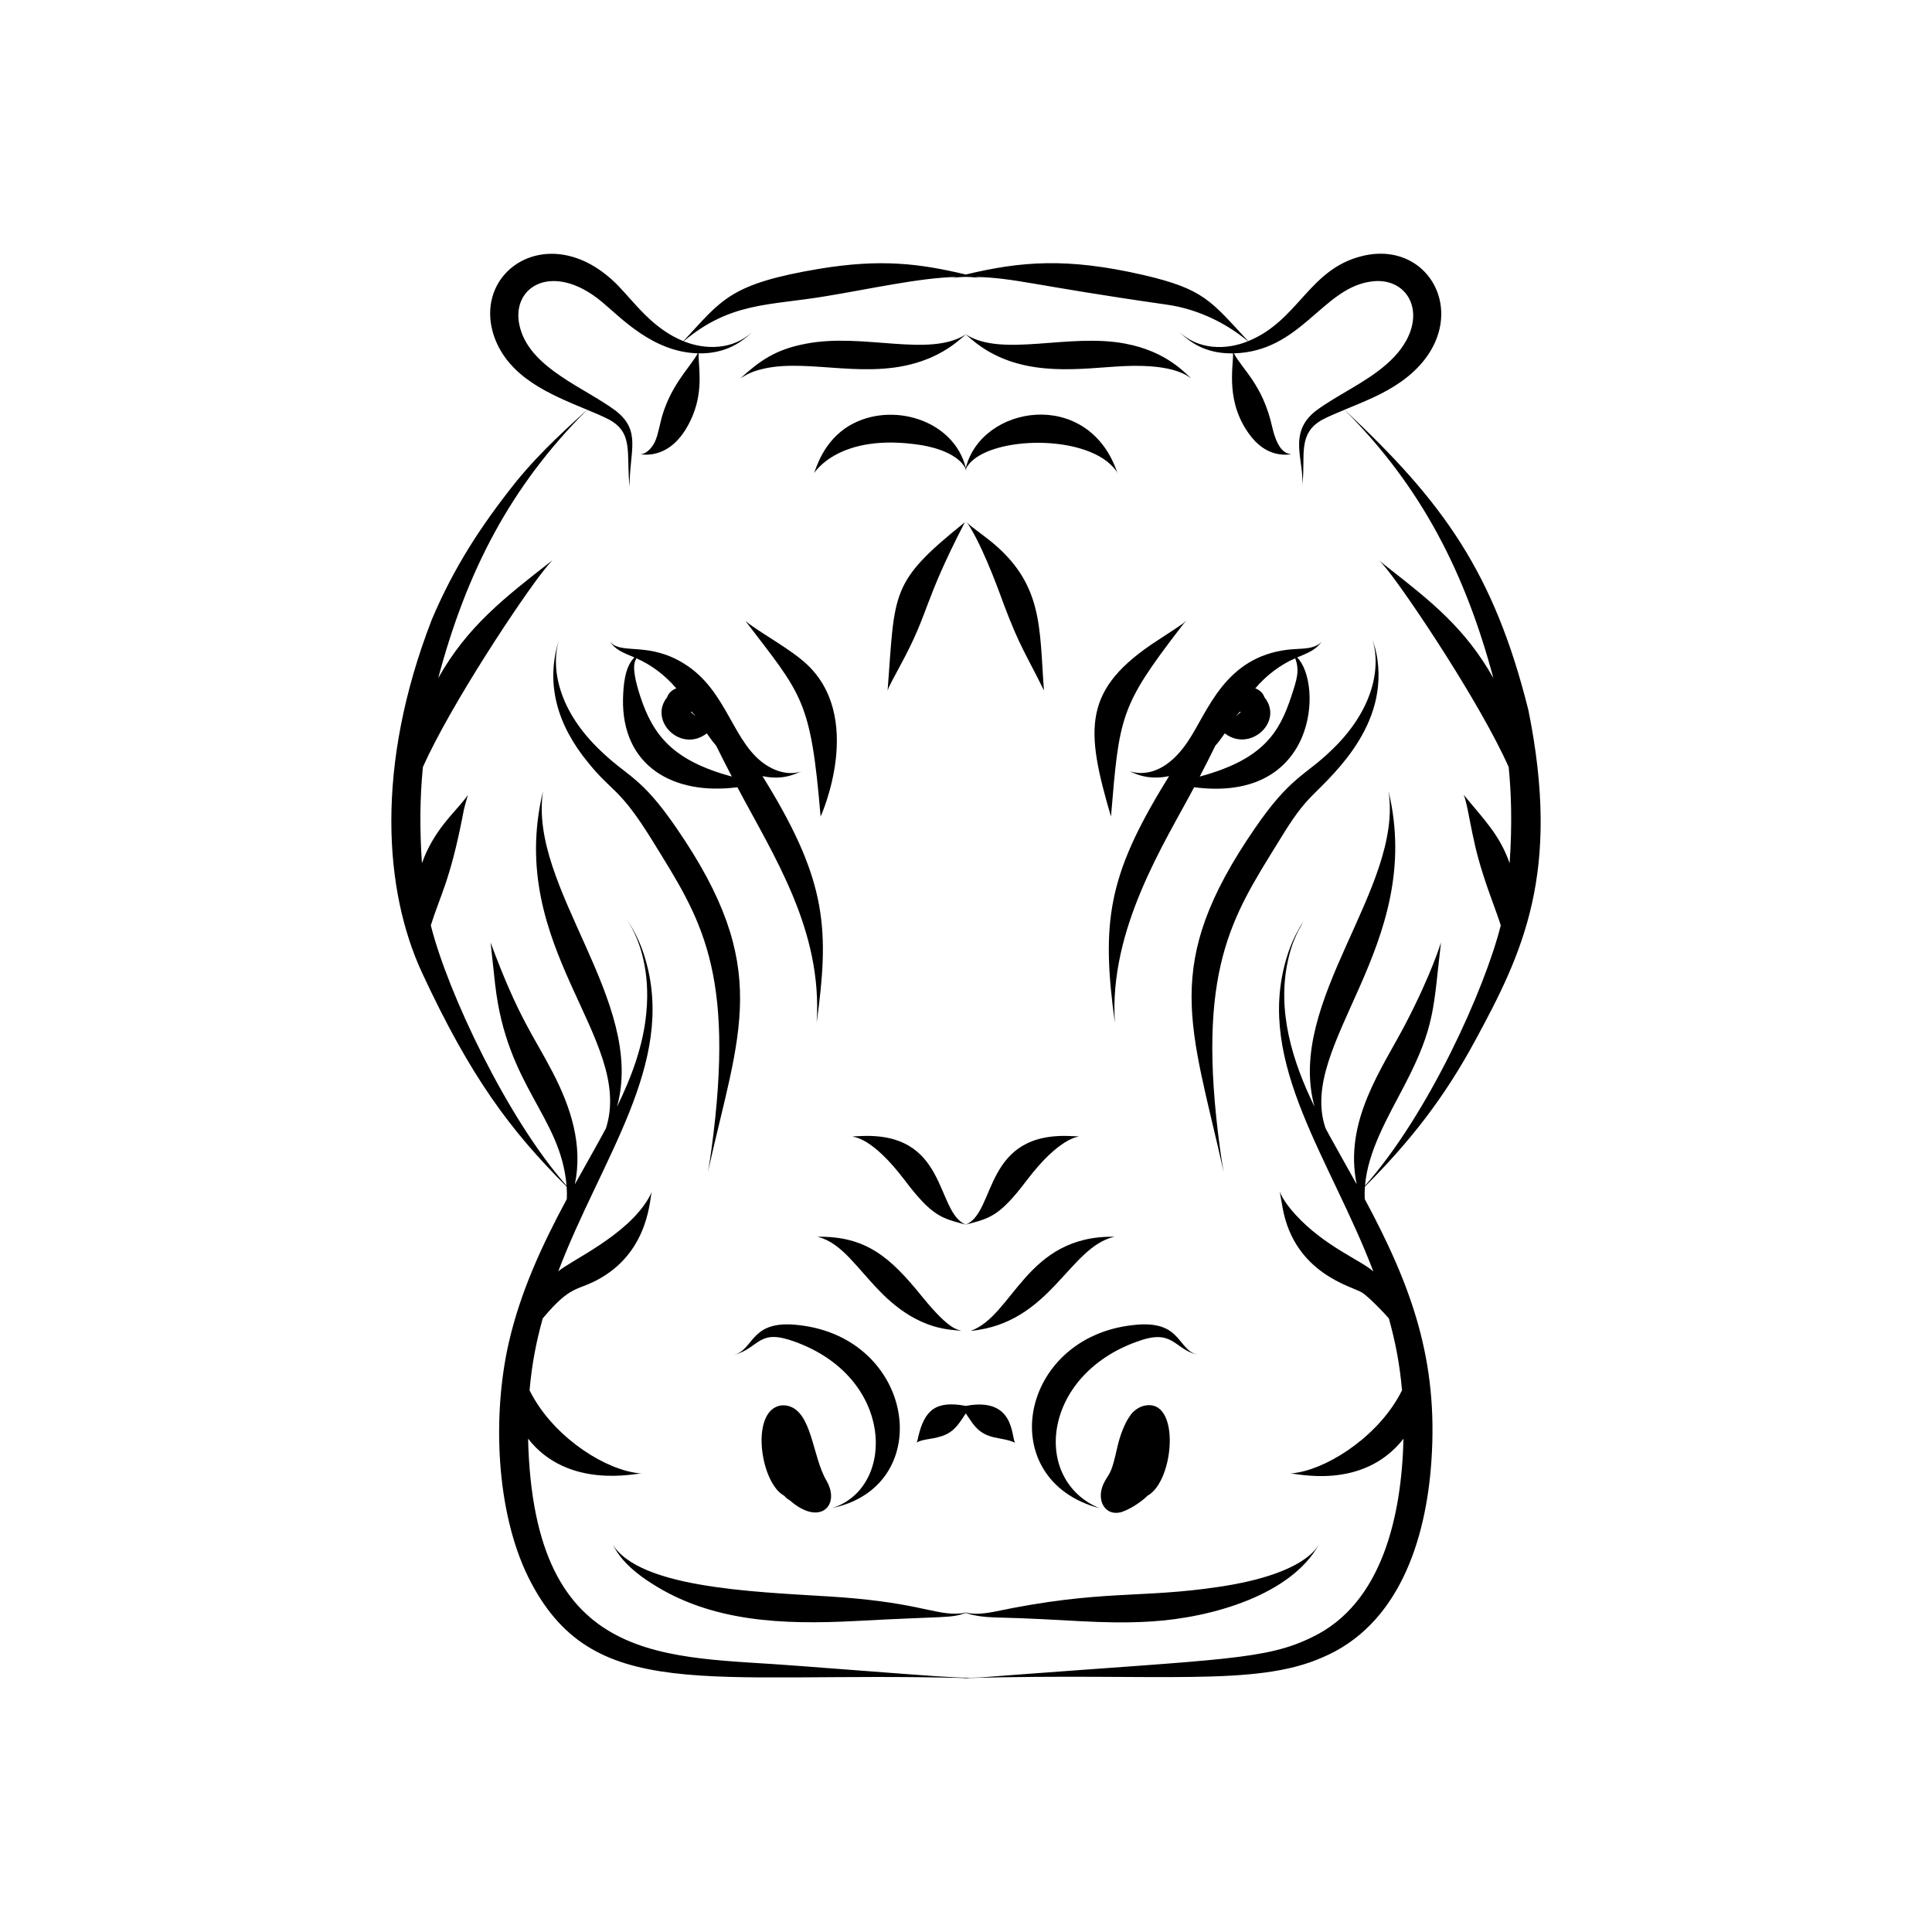 <?xml version="1.0" encoding="UTF-8"?>
<!-- Uploaded to: SVG Repo, www.svgrepo.com, Generator: SVG Repo Mixer Tools -->
<svg fill="#000000" width="800px" height="800px" version="1.1" viewBox="144 144 512 512" xmlns="http://www.w3.org/2000/svg">
 <g>
  <path d="m352.7 516.54c-0.68-0.156-1.586-0.168-2.356 0.047-7.477 2.144-4.738 20.484 1.469 23.797 0.512 0.594 0.957 0.918 1.52 1.246 7.93 6.953 13.465 1.32 9.711-5.203-3.828-6.488-3.785-18.402-10.344-19.887z"/>
  <path d="m312.12 318.23c-2.59 2.574-2.902 7.367-3.016 10.949-0.363 17.727 13.195 25.672 30.309 23.449 9.691 18.309 22.605 37.879 21.012 62.41 3.32-24.359 2.887-37.098-13.254-63.547 0.035-0.004 0.059-0.004 0.059-0.004h-0.062c-0.371-0.609-0.742-1.211-1.113-1.812 5.875 1.273 9.148-0.898 10.441-1.285-0.129 0-3.781 1.727-8.965-1.336-9.395-5.621-10.473-19.848-22.18-27.145-9.344-5.84-16.352-2.481-19.461-5.578-0.316-0.301-0.445-0.488-0.445-0.488 1.695 2.363 3.305 2.969 6.676 4.387zm1.566 10.348c-2.871-8.801-1.109-9.523-1.047-10.125 3.805 1.652 7.523 4.367 10.582 7.973-1.137 0.406-2.066 1.246-2.434 2.371-4.973 6.168 3.625 14.871 10.516 9.551 4.453 6.348 0.016-1.34 6.637 11.449-15.715-4.246-20.879-11.016-24.254-21.219zm13.68 4.082c0.789 0.918 0.348 0.488 0.746 0.801 0.051 0.078 0.098 0.152 0.148 0.23-0.625-0.441-0.652-0.555-1.223-1.012 0.055 0 0.129-0.004 0.328-0.02z"/>
  <path d="m348.66 241.29c12.852-1.801 28.887 4.184 43.77-3.356 4.168-2.129 6.285-4.312 7.519-5.289 0.508 0.402 2.148 1.938 4.078 3.254 12.18 8.344 26.895 5.641 37.738 5.129 14.012-0.664 17.246 2.969 17.902 3.223-1.512-1.223-6.418-7.121-17.418-9.176-15.047-2.898-32.574 3.746-42.289-2.441 0.086-0.07 0.137-0.105 0.137-0.105s-0.051 0.035-0.148 0.098c-0.098-0.062-0.148-0.098-0.148-0.098s0.047 0.035 0.137 0.105c-9.738 6.203-27.082-0.488-42.289 2.441-8.09 1.508-12.215 4.465-17.418 9.176 1.098-0.559 2.719-2.117 8.43-2.961z"/>
  <path d="m332.54 448.61c-0.535 3.902-0.953 6.035-0.953 6.035 8.305-37.367 17.227-54.086-8.293-91.168-9.453-13.801-12.816-13.453-20.051-20.449-11.137-10.5-13.508-21.914-11.012-29.773-3.875 11.926-0.477 22.941 7.578 32.773 6.543 8.172 8.301 6.43 17.367 21.215 12.234 19.848 21.844 33.656 15.363 81.367z"/>
  <path d="m292.23 313.25c0.016-0.051 0.031-0.098 0.039-0.125 0 0-0.016 0.047-0.039 0.125z"/>
  <path d="m365.28 543.4c-0.523 0.207-0.809 0.297-0.809 0.297s0.281-0.09 0.832-0.223c26.859-6.352 21.094-44.938-9.664-48.312-12.285-1.449-11.723 5.691-16.375 7.641-0.547 0.242-0.953 0.324-0.598 0.234 6.715-1.91 6.246-7.062 15.914-3.488 26.277 9.426 26.801 37.969 10.699 43.852z"/>
  <path d="m338.54 503.07c-0.023 0.004-0.059 0.016-0.078 0.02 0-0.004 0.031-0.008 0.078-0.02z"/>
  <path d="m356.98 319.29c-3.742-3.219-9.883-6.731-13.562-9.316-1.273-0.879-1.895-1.441-1.895-1.441 15.113 19.781 17.328 20.738 19.945 51.879 0 0 12.219-26.809-4.488-41.121z"/>
  <path d="m382.59 320.35c7.984-14.734 5.731-15.969 17.098-37.938-19.879 15.977-18.469 18.262-20.457 44.582 0.516-1.059-0.777 0.969 3.359-6.644z"/>
  <path d="m398.68 496.71c-0.766-0.566-2.613 0.383-10.242-9.008-8.426-10.41-14.797-16.168-27.883-15.949 0 0 0.164 0.023 0.469 0.098 6.082 1.719 9.855 7.883 16.133 14.34 10.656 11.008 19.531 10.023 21.523 10.52z"/>
  <path d="m395.66 523.61c1.723-1.109 2.785-2.75 4.285-5.047 0.184 0.281 1.707 2.555 1.996 2.879 3.324 4.375 7.277 3.148 11.062 4.894-1.051-1.539-0.012-12.215-13.055-9.758-8.055-1.516-10.953 1.215-12.59 8.156-0.309 1.539-0.426 1.477-0.465 1.602 0 0 0.184-0.172 0.664-0.348 1.855-0.801 5.383-0.602 8.102-2.379z"/>
  <path d="m447.19 516.54c-1.582 0.359-3.109 1.645-3.691 2.621-2.266 3.102-3.352 8.184-3.32 8.047-1.637 7.172-1.766 6.559-3.332 9.219-2.785 4.836-0.066 9.719 4.555 8.219 3.102-1.094 6.117-3.609 6.68-4.262 7.18-3.836 8.891-26.086-0.891-23.844z"/>
  <path d="m549.02 332.12c-9.059-36.207-22.383-54.965-48.723-79.527 5.434-2.25 10.391-4.176 15.059-7.477 20.004-14.234 8.887-37.949-10.301-33.281-14.238 3.449-16.855 17.125-30.277 22.57-9.898-10.66-11.645-13.797-27.867-17.547-20.215-4.637-32.297-3.609-46.969-0.109-12.41-2.957-22.535-4.172-38.652-1.543-23.969 4.008-25.941 8.18-36.184 19.199-8.113-3.285-12.77-10.031-17.363-14.766-17.609-17.957-39.082-4.082-32.695 13.809 3.93 10.648 14.645 15.043 24.539 19.141-4.457 4.156-11.855 10.535-18.793 19.039-9.359 11.73-16.531 22.781-22.359 36.562-15.113 38.996-12.641 71.961-2.551 93.676 12.852 27.676 23.441 41.777 38.281 56.605 0.09 1.215 0.098 2.324 0.043 3.301-6.629 12.324-12.301 24.598-15.395 38.137-4.379 19.285-3.356 44.582 5.129 61.941 16.867 34.125 47.016 25.02 115.75 26.852-0.48 0.023-0.734 0.035-0.734 0.035 1.805 0 2.707 0.039 1.238-0.035 51.242-1.367 76.465 2.383 94.199-5.441 20.141-8.461 27.516-30.871 28.945-52.137 1.809-26.465-5.082-45.953-17.664-69.352-0.055-0.973-0.047-2.086 0.043-3.301 12.039-12.027 21.078-23.645 29.199-38.672 12.551-23.148 22.887-44.379 14.105-87.68zm-43.281 126.1c0.773-9.203 5.981-17.996 10.547-26.758 8.141-15.684 7.551-20.418 9.59-37.699-0.051 0.125-2.488 8.293-9.34 21.453-6.188 11.91-16.48 25.809-13.004 42.629-2.32-4.203-8.129-14.441-8.273-14.93-7.559-22.199 26.52-48.562 16.707-89.277 3.996 25.648-27.371 55.719-19.594 83.68-5.973-12.227-9.988-25.492-7.051-38.77 0.977-4.523 2.227-7.012 4.047-10.273 0.547-0.91 0.535-0.883-0.008-0.004-0.262 0.449-0.723 1.074-1.184 1.977-1 1.758-2.336 4.461-3.387 8.172-7.953 27.477 11.82 52.699 23.152 82.512-3.328-2.961-12.996-6.68-20.629-15.039-3.496-3.828-4.102-6.019-4.176-6.148 0.02 0.129 0.742 4.227 0.77 4.359 3.191 17.516 18.457 20.801 21.082 22.457 1.645 1.043 5.91 5.441 7.074 6.832 1.75 6.301 2.875 12.078 3.488 19.047-5.637 11.441-18.477 20.113-27.488 21.77-1.434 0.281-2.242 0.277-2.242 0.277 1.457-0.152 19.262 4.68 30.121-9.215-0.492 20.23-5.539 43.668-24.199 52.586-12.176 6.008-23.434 5.805-80.59 10.125-13.426 0.953-4.789 1.332-55.645-2.512-34.543-2.777-70.07 1.145-71.559-60.199 10.637 13.598 28.742 9.094 30.121 9.215 0 0-0.809 0.004-2.242-0.277-9.238-1.699-21.875-10.371-27.488-21.77 0.617-6.973 1.742-12.75 3.488-19.047 7.844-9.367 9.098-7.019 15.562-10.816 12.902-7.594 12.785-21.504 13.363-22.832 0 0-0.223 0.68-0.875 1.805-5.82 10.016-20.734 16.535-23.934 19.383 11.398-29.996 31.109-55.016 23.152-82.512-1.051-3.711-2.387-6.414-3.387-8.172-0.461-0.902-0.922-1.531-1.184-1.977-0.258-0.418-0.375-0.605-0.414-0.668 0.039 0.062 0.152 0.254 0.402 0.672 0.254 0.453 0.695 1.094 1.121 2.008 0.93 1.785 2.121 4.543 2.926 8.266 0.82 3.707 1.246 8.371 0.734 13.707-0.762 8.719-3.934 17.18-7.785 25.066 7.777-27.961-23.57-58.148-19.594-83.68-10.059 41.547 24.219 65.5 16.68 89.355-2.625 4.918-4.383 7.863-8.246 14.852 2.137-10.336-0.988-20.266-5.914-29.727-5.031-9.699-9.039-14.367-16.426-34.355 1.773 16.355 1.047 9.605 1.234 11.289 3.082 26.898 17.363 34.781 18.902 53.164-15.547-17.516-31.484-51.066-35.973-68.988 2.488-7.957 5.004-11.699 8.293-28.242 0.559-2.727 0.188-1.648 1.551-6.383 0 0-0.301 0.539-1.035 1.422-2.629 3.367-8.191 8.262-11.16 16.746-0.594-8.656-0.586-17.051 0.254-25.508 7.426-16.629 26.281-44.965 32.25-52.375 1.285-1.621 2.094-2.43 2.094-2.43-12.98 10.113-22.633 17.645-30.293 31.254 7.523-28.203 19.051-50.738 39.477-71.117 1.707 0.707 4.223 1.742 5.828 2.609 6.547 3.57 4.477 8.977 5.414 17.758-0.035-9.457 3.219-14.793-3.734-20.152-8.172-6.066-22.078-11.07-25.168-21.531-3.332-10.961 8.184-18.438 21.566-7.289 5.012 4.156 13.461 13.312 25.395 13.641-1.531 2.938-5.777 7.074-8.387 13.625-1.363 3.332-1.59 5.562-2.367 8.246-0.234 0.734-0.484 1.391-0.82 2-1.656 2.887-3.41 2.82-3.539 2.914 0.352-0.109 8.746 2 13.855-10.465 2.832-7 1.367-13.266 1.484-16.312 5.856 0.102 10.402-1.914 14.156-5.609-4.898 4.547-12.047 4.84-18.109 2.406 12.383-10.402 22.656-9.445 37.402-11.898 12.027-1.965 25.145-4.941 34.926-5.152-0.746 0.18-1.148 0.254-1.148 0.254 0.133-0.012 2.074-0.266 3.59-0.266 1.48 0 3.457 0.254 3.59 0.266 0 0-0.406-0.078-1.148-0.254 10.629 0.227 15.102 2.238 50.832 7.344 8.223 1.156 15.816 4.938 21.496 9.707-6.211 2.496-13.238 2.102-18.109-2.406 3.723 3.664 8.141 5.715 14.156 5.609 0.129 3.504-2.227 13.277 4.902 22.199 4.699 5.871 10.105 4.477 10.438 4.582-0.348-0.352-3.211 0.406-4.969-7.305-2.481-11.16-7.922-15.223-10.141-19.48 17.484-0.484 23.219-16.684 35.629-18.914 11.488-2.227 17.422 10.793 4.871 21.754-5.578 4.926-13.086 8.164-18.715 12.34-7.809 6.016-2.91 13.492-3.734 20.152 0 0 0.074-0.484 0.168-1.418 0.727-6.738-1.355-12.738 5.246-16.34 1.605-0.867 4.117-1.902 5.828-2.609 20.582 20.523 32.098 43.555 39.477 71.117-7.457-13.242-16.535-20.367-27.805-29.203-1.652-1.277-2.488-2.055-2.488-2.055s0.809 0.809 2.094 2.43c5.68 7.055 24.633 35.324 32.246 52.375 0.68 6.852 0.965 15.121 0.254 25.508-2.644-7.559-6.832-11.617-12.195-18.168 0 0 0.266 0.555 0.543 1.66 0.156 0.543 0.289 1.234 0.473 2.019 0.18 0.789 0.332 1.707 0.535 2.703 1.035 5.215 1.777 9.062 3.637 14.828 1.609 5.121 3.492 9.695 4.656 13.418-4.32 17.172-19.305 50.195-35.977 68.984z"/>
  <path d="m443.38 348.39c0.305 0.039 4.242 2.633 10.441 1.285-0.371 0.602-0.742 1.203-1.113 1.812h-0.062s0.023 0 0.059 0.004c-15.035 24.637-16.91 36.949-13.254 63.547-1.613-24.84 13.195-47.641 21.012-62.41 32.777 4.258 34.105-27.617 27.297-34.398 2.992-1.262 4.934-1.945 6.672-4.391-0.129 0.117-0.535 0.859-2.051 1.457-1.949 0.766-4.551 0.578-7.051 0.875-16.805 1.965-21.219 16.398-26.484 24.254-7.633 11.426-15.336 7.906-15.465 7.965zm28.387-14.93c0.359-0.281-0.027 0.102 0.746-0.801 0.211 0.016 0.105 0.016 0.328 0.02-0.57 0.457-0.598 0.57-1.223 1.012 0.055-0.078 0.102-0.148 0.148-0.23zm14.43-4.883c-3.144 9.512-7.391 16.66-24.254 21.219 6.777-13.086 1.988-4.82 6.637-11.449 6.672 5.156 15.711-3.109 10.516-9.551-0.367-1.121-1.293-1.965-2.434-2.371 2.863-3.375 6.516-6.207 10.582-7.973 1.25 3.301 0.402 5.684-1.047 10.125z"/>
  <path d="m399.95 268.01c-3.188-12.828-19.711-17.688-30.715-11.293-7.184 4.172-9.02 11.715-9.496 12.652 0.133-0.094 6.625-10.887 28.52-7.391 4.172 0.699 9.82 2.539 11.645 6.223-0.223 0.738-0.203 0.559 0.047 0.09 0.133 0.25 0.195 0.398 0.195 0.398-0.039-0.129-0.188-0.613-0.148-0.488 4.176-8.43 30.68-9.688 39.031-0.371 0.836 0.918 1.133 1.543 1.133 1.543s-0.074-0.152-0.184-0.457c-7.832-22.207-35.902-17.516-40.027-0.906z"/>
  <path d="m507.65 313.25c2.473 7.762 0.223 19.184-11.012 29.773-6.656 6.438-10.73 6.844-20.051 20.449-25.078 36.438-16.973 52.051-8.293 91.168 0 0-0.418-2.137-0.953-6.035-6.457-47.539 3.195-61.629 15.367-81.363 2.66-4.34 5.102-8.234 8.102-11.43 4.711-5.098 20.727-17.992 18.262-36.727-0.34-2.613-0.891-4.203-1.422-5.836z"/>
  <path d="m507.65 313.25c-0.023-0.078-0.039-0.125-0.039-0.125 0.008 0.027 0.023 0.074 0.039 0.125z"/>
  <path d="m461.21 503.04c0.359 0.09-0.043 0.012-0.598-0.234-4.723-1.98-4.035-9.098-16.375-7.641-30.316 3.324-37.062 41.066-8.832 48.535-17.973-7.418-15.395-35.082 9.887-44.148 9.59-3.547 9.523 1.668 15.918 3.488z"/>
  <path d="m461.35 503.07c0.047 0.012 0.078 0.02 0.078 0.02-0.02-0.008-0.055-0.016-0.078-0.02z"/>
  <path d="m456.85 310.35c0.922-1.223 1.512-1.82 1.512-1.82-1.289 0.898 1.531-0.742-7.394 5.047-20.242 13.051-19.367 23.582-12.547 46.832 2.227-26.523 2.336-29.141 18.43-50.059z"/>
  <path d="m410.13 304.46c4.203 11.125 5.836 12.973 10.527 22.523-1.27-16.828-0.07-28.395-14.527-39.887-1.863-1.473-3.414-2.566-4.426-3.379-1.023-0.801-1.504-1.312-1.504-1.312s0.445 0.543 1.086 1.652c4.035 6.84 7.992 18.141 8.844 20.402z"/>
  <path d="m416.16 456.72c8.605-11.324 13.562-11.395 13.777-11.562-1.82-0.07-1.582-0.062-1.602-0.062-23.91-1.465-20.223 20.094-28.391 23.441-8.184-3.356-4.543-24.902-28.395-23.441-0.02 0 0.219-0.008-1.602 0.062 0.41 0.324 4.984 0 13.777 11.562 7.418 9.84 9.969 10.125 16.207 11.82-0.047 0.02-0.082 0.031-0.082 0.031s0.035-0.012 0.094-0.027c0.059 0.016 0.094 0.027 0.094 0.027s-0.035-0.012-0.082-0.031c6.234-1.695 8.75-1.938 16.203-11.82z"/>
  <path d="m439.33 471.75c-23.422-0.395-26.754 20.934-38.121 24.957 21.332-2.078 25.992-22.199 38.121-24.957z"/>
  <path d="m467.09 564.52c-20.973 3.18-31.164 0.613-59.633 6.609-3.711 0.707-5.43 0.59-7.387 0.301 0.387-0.125 0.598-0.195 0.711-0.23 0 0-0.289 0.094-0.832 0.203-0.543-0.113-0.832-0.203-0.832-0.203 0.113 0.035 0.324 0.105 0.711 0.23-7.023 1.047-9.969-2.023-29.191-3.824-16.012-1.555-50.281-1.184-61.82-11.461-0.922-0.812-1.551-1.543-1.926-2.07-0.379-0.527-0.543-0.824-0.543-0.824 0.066 0.121 0.195 0.359 0.477 0.867 0.316 0.566 0.82 1.391 1.586 2.391 1.516 2 4.281 4.59 8.18 7.043 15.918 10.328 34.965 11.023 53.906 10.043 24.973-1.352 24.98-0.672 29.453-2.125 2.434 0.789 5.059 1.074 7.625 1.16 18.984 0.434 28.09 1.887 41.332 1.086 16.324-0.984 37.301-7.078 44.648-20.465-0.27 0.133-2.82 7.75-26.465 11.27z"/>
 </g>
</svg>
